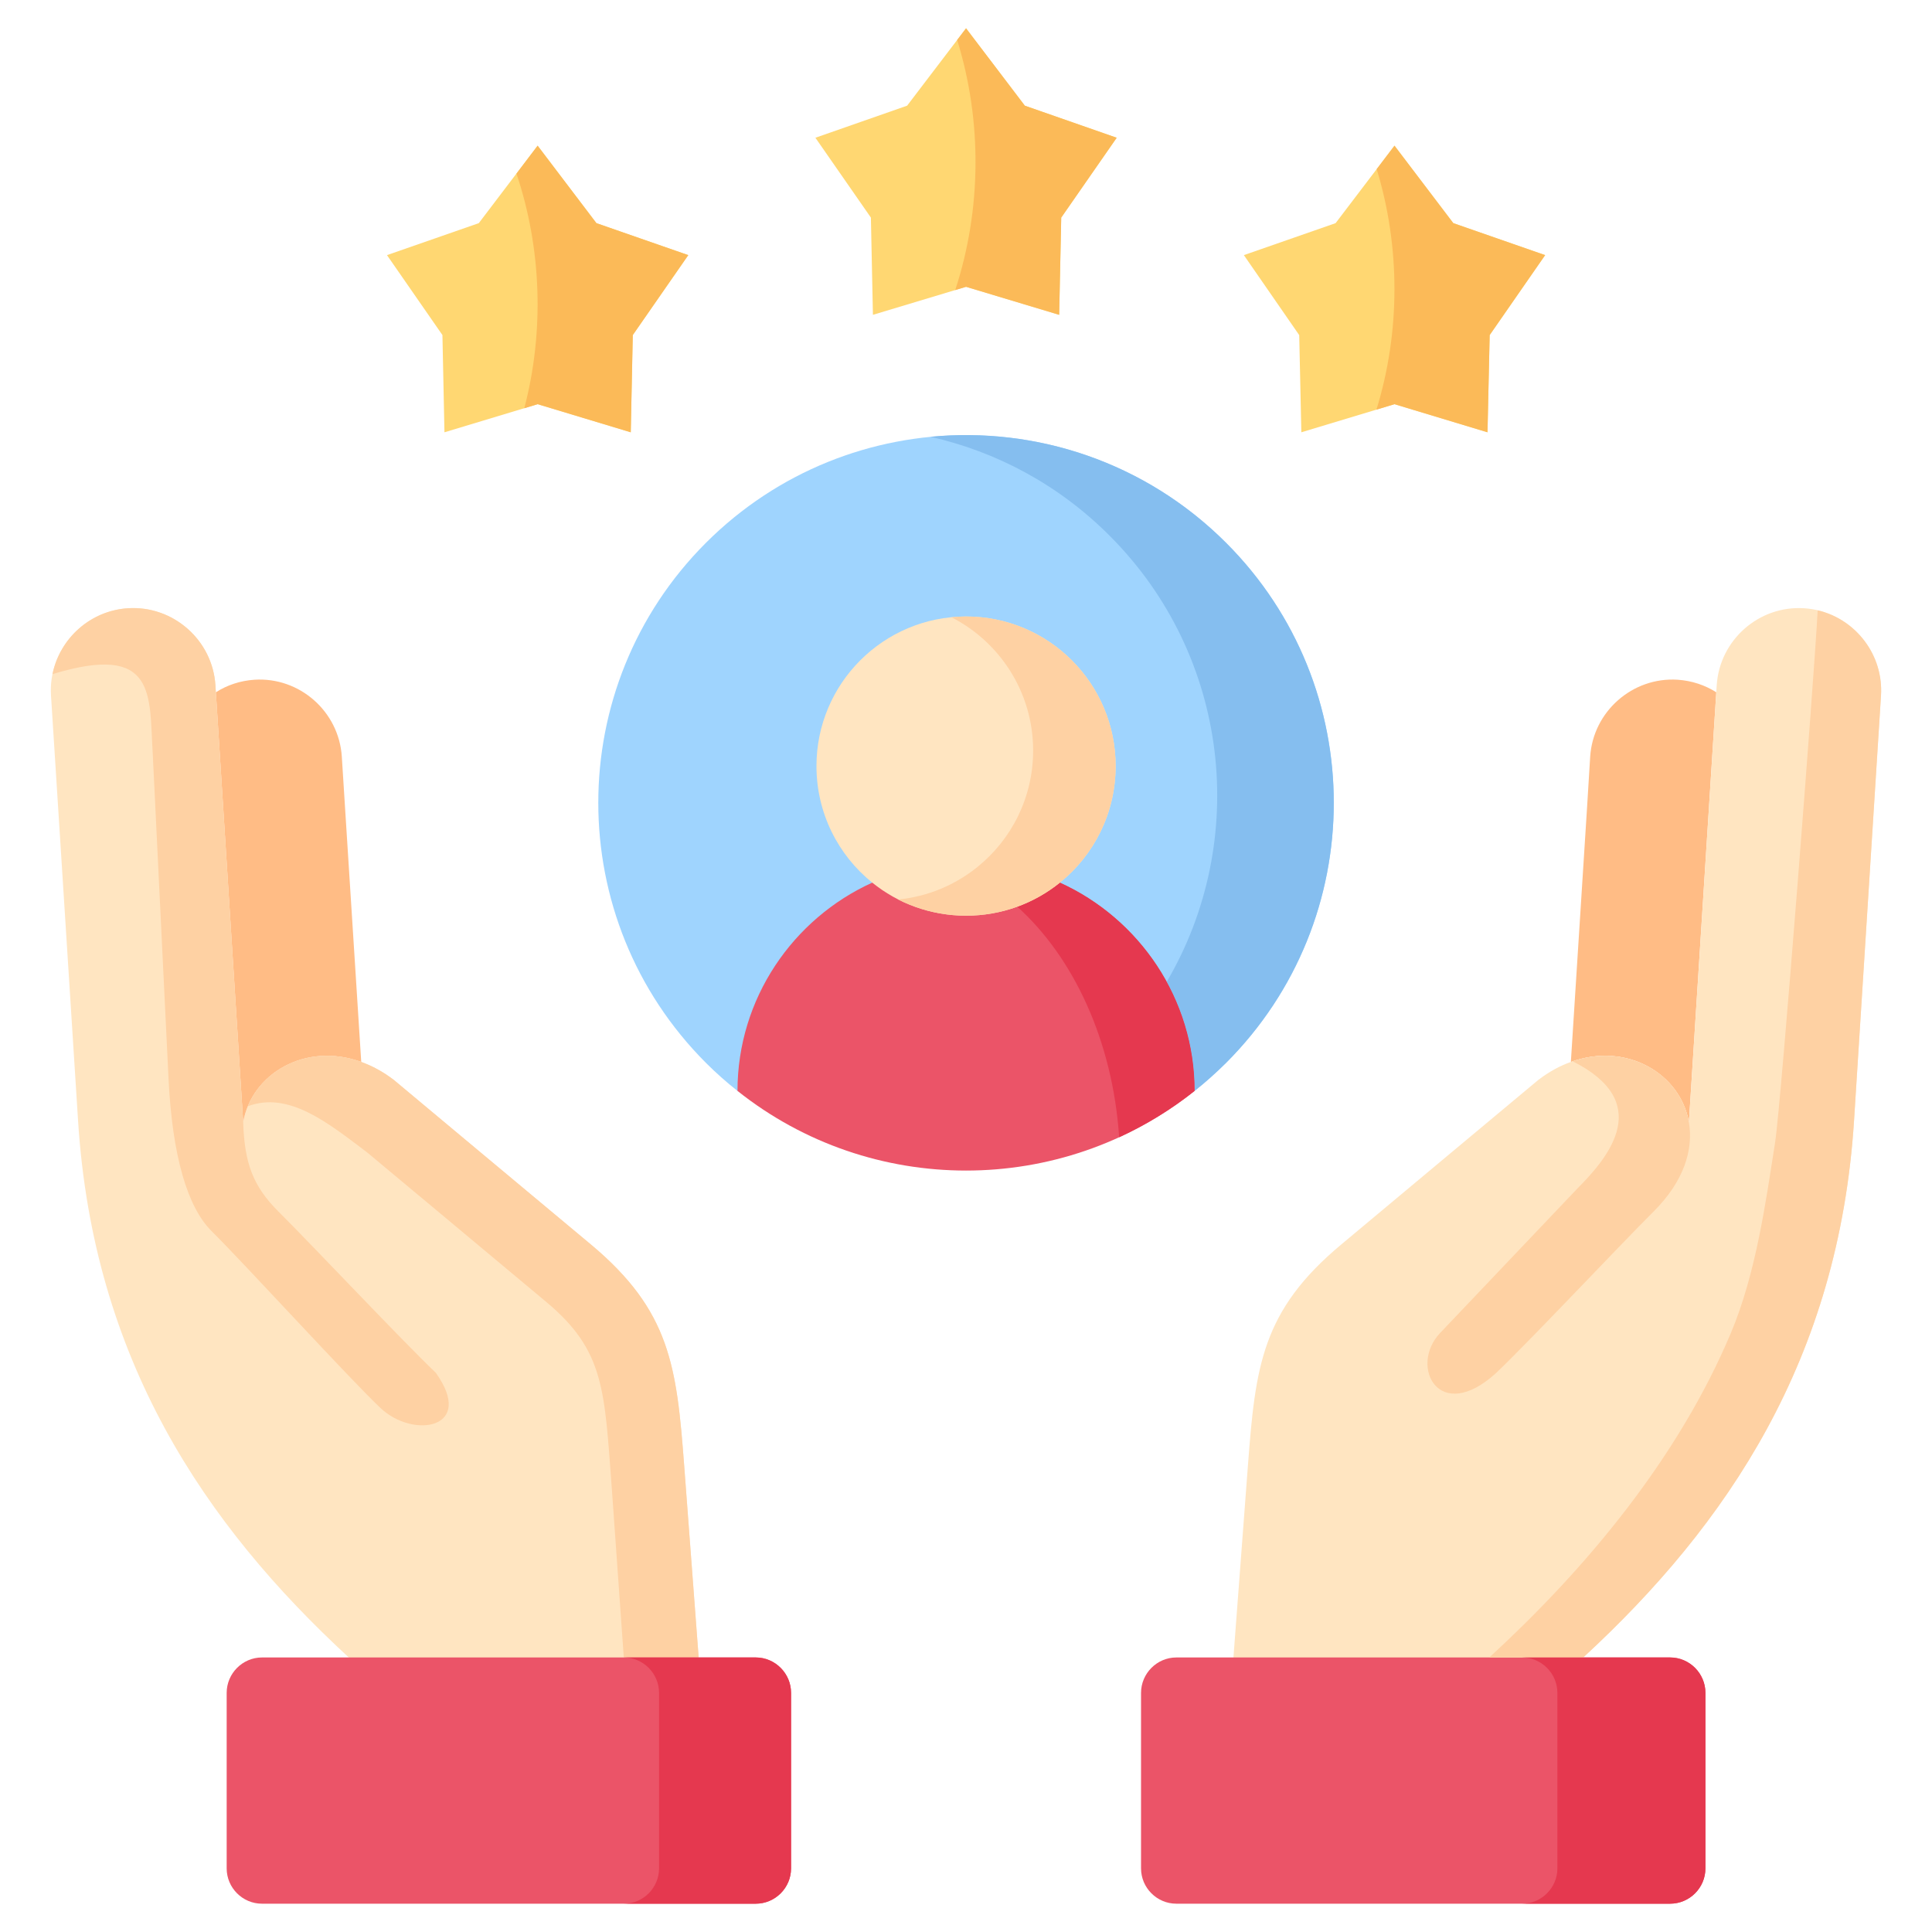 <svg width="40" height="40" viewBox="0 0 40 40" fill="none" xmlns="http://www.w3.org/2000/svg">
<mask id="mask0_105_214" style="mask-type:luminance" maskUnits="userSpaceOnUse" x="0" y="0" width="40" height="40">
<path d="M0 0H40V40H0V0Z" fill="white"/>
</mask>
<g mask="url(#mask0_105_214)">
<path fill-rule="evenodd" clip-rule="evenodd" d="M32.857 16.741L32.523 21.986C33.685 21.566 34.794 22.235 34.967 23.237L35.534 14.333C35.3 14.184 35.027 14.093 34.734 14.073C33.799 14.013 32.983 14.731 32.923 15.666L32.857 16.741Z" fill="#FFBC85"/>
<path fill-rule="evenodd" clip-rule="evenodd" d="M25.837 30.341L25.537 34.316L29.037 35.911L32.779 34.316C35.769 31.559 38.071 28.14 38.386 23.199L38.944 14.402C39.004 13.466 38.288 12.653 37.351 12.593C36.416 12.533 35.603 13.251 35.543 14.186L35.534 14.333L34.967 23.237C34.794 22.235 33.685 21.566 32.524 21.986C32.297 22.066 32.073 22.188 31.851 22.357L30.044 23.865L27.77 25.765C26.121 27.14 25.992 28.291 25.837 30.341Z" fill="#FFE5C1"/>
<path fill-rule="evenodd" clip-rule="evenodd" d="M12.233 25.765L9.958 23.866L8.152 22.357C7.93 22.188 7.703 22.066 7.479 21.986C6.317 21.566 5.206 22.235 5.035 23.237L4.468 14.333L4.46 14.186C4.4 13.251 3.584 12.533 2.649 12.593C1.714 12.653 0.996 13.466 1.056 14.402L1.616 23.199C1.929 28.14 4.231 31.559 7.221 34.316L10.625 35.273L14.465 34.316L14.165 30.341C14.01 28.291 13.879 27.14 12.233 25.765Z" fill="#FFE5C1"/>
<path fill-rule="evenodd" clip-rule="evenodd" d="M7.479 21.986L7.145 16.741L7.077 15.666C7.017 14.731 6.203 14.013 5.268 14.073C4.973 14.093 4.702 14.184 4.469 14.333L5.035 23.237C5.206 22.235 6.317 21.566 7.479 21.986Z" fill="#FFBC85"/>
<path fill-rule="evenodd" clip-rule="evenodd" d="M9.038 25.058L11.313 26.958C12.524 27.971 12.513 28.782 12.668 30.832L12.915 34.316H14.465L14.165 30.341C14.01 28.291 13.879 27.14 12.233 25.765L9.958 23.866L8.152 22.357C7.93 22.188 7.703 22.066 7.479 21.986C6.452 21.615 5.464 22.095 5.13 22.904C5.977 22.586 6.79 23.246 7.603 23.861L9.038 25.058Z" fill="#FED1A3"/>
<path fill-rule="evenodd" clip-rule="evenodd" d="M14.465 34.316H5.424C5.022 34.316 4.693 34.647 4.693 35.049V38.683C4.693 39.085 5.022 39.414 5.424 39.414H15.647C16.049 39.414 16.378 39.085 16.378 38.683V35.049C16.378 34.647 16.049 34.316 15.647 34.316H14.465Z" fill="#EB5468"/>
<path fill-rule="evenodd" clip-rule="evenodd" d="M24.355 34.316C23.953 34.316 23.624 34.647 23.624 35.049V38.683C23.624 39.085 23.953 39.414 24.355 39.414H34.578C34.981 39.414 35.309 39.085 35.309 38.683V35.049C35.309 34.647 34.981 34.316 34.578 34.316H25.537H24.355Z" fill="#EB5468"/>
<path fill-rule="evenodd" clip-rule="evenodd" d="M25.384 22.006C28.358 19.031 28.358 14.211 25.384 11.238C22.411 8.266 17.591 8.266 14.616 11.238C11.644 14.211 11.644 19.031 14.616 22.006C14.822 22.212 15.04 22.406 15.269 22.586H24.733C24.957 22.408 25.175 22.213 25.384 22.006Z" fill="#9FD4FE"/>
<path fill-rule="evenodd" clip-rule="evenodd" d="M21.943 18.274C21.141 17.219 19.515 17.197 18.059 18.274C16.418 19.018 15.269 20.675 15.269 22.586C18.033 24.785 21.969 24.785 24.733 22.586C24.733 20.675 23.584 19.018 21.943 18.274Z" fill="#EB5468"/>
<path fill-rule="evenodd" clip-rule="evenodd" d="M13.059 8.95L13.101 6.937L14.25 5.282L12.348 4.62L11.131 3.016L9.913 4.62L8.012 5.282L9.16 6.937L9.202 8.95L11.131 8.368L13.059 8.95Z" fill="#FFD772"/>
<path fill-rule="evenodd" clip-rule="evenodd" d="M18.031 4.505L18.073 6.518L20.001 5.938L21.929 6.518L21.971 4.505L23.12 2.852L21.218 2.188L20.001 0.586L18.781 2.188L16.882 2.852L18.031 4.505Z" fill="#FFD772"/>
<path fill-rule="evenodd" clip-rule="evenodd" d="M25.753 5.282L26.899 6.938L26.943 8.95L28.872 8.368L30.797 8.95L30.842 6.938L31.991 5.282L30.089 4.62L28.872 3.016L27.652 4.62L25.753 5.282Z" fill="#FFD772"/>
<path fill-rule="evenodd" clip-rule="evenodd" d="M5.035 23.237L4.46 14.186C4.4 13.251 3.584 12.533 2.649 12.593C1.867 12.642 1.236 13.222 1.087 13.957C3.258 13.295 3.087 14.402 3.162 15.599L3.489 22.326C3.567 23.945 3.884 24.992 4.377 25.485C5.137 26.242 7.192 28.5 7.876 29.15C8.561 29.799 9.849 29.579 9.023 28.422C8.338 27.771 6.523 25.84 5.764 25.083C5.239 24.558 5.062 24.085 5.035 23.237Z" fill="#FED1A3"/>
<path fill-rule="evenodd" clip-rule="evenodd" d="M13.645 35.049V38.683C13.645 39.085 13.317 39.414 12.915 39.414H15.647C16.049 39.414 16.378 39.085 16.378 38.683V35.049C16.378 34.647 16.049 34.316 15.647 34.316H12.915C13.317 34.316 13.645 34.647 13.645 35.049Z" fill="#E5384F"/>
<path fill-rule="evenodd" clip-rule="evenodd" d="M30.833 34.316H32.779C35.769 31.559 38.071 28.14 38.386 23.199L38.944 14.402C38.997 13.564 38.426 12.822 37.633 12.636C37.573 13.857 36.878 22.841 36.751 23.657C36.565 24.836 36.362 26.352 35.836 27.598C34.756 30.166 32.864 32.454 30.833 34.316Z" fill="#FED1A3"/>
<path fill-rule="evenodd" clip-rule="evenodd" d="M22.971 11.089C25.477 13.593 25.87 17.41 24.155 20.329C24.524 21 24.733 21.771 24.733 22.586C24.957 22.408 25.175 22.213 25.384 22.006C28.358 19.031 28.358 14.211 25.384 11.238C23.709 9.563 21.45 8.832 19.264 9.043C20.623 9.35 21.914 10.03 22.971 11.089Z" fill="#85BEEF"/>
<path fill-rule="evenodd" clip-rule="evenodd" d="M13.101 6.937L14.25 5.282L12.348 4.62L11.131 3.016L10.693 3.594C11.215 5.151 11.271 6.862 10.855 8.453L11.131 8.368L13.059 8.95L13.101 6.937Z" fill="#FBBA58"/>
<path fill-rule="evenodd" clip-rule="evenodd" d="M19.817 0.828C20.337 2.501 20.323 4.341 19.777 6.005L20.001 5.938L21.929 6.518L21.972 4.505L23.12 2.852L21.218 2.188L20.001 0.586L19.817 0.828Z" fill="#FBBA58"/>
<path fill-rule="evenodd" clip-rule="evenodd" d="M28.503 3.501C28.994 5.111 28.994 6.871 28.498 8.481L28.871 8.368L30.797 8.95L30.842 6.937L31.99 5.282L30.089 4.62L28.871 3.016L28.503 3.501Z" fill="#FBBA58"/>
<path fill-rule="evenodd" clip-rule="evenodd" d="M21.061 18.772C22.229 19.822 23.038 21.557 23.171 23.546C23.729 23.29 24.253 22.968 24.733 22.586C24.733 20.675 23.584 19.018 21.943 18.274C21.678 18.487 21.38 18.655 21.061 18.772Z" fill="#E5384F"/>
<path fill-rule="evenodd" clip-rule="evenodd" d="M21.943 18.274C22.647 17.707 23.098 16.837 23.098 15.861C23.098 14.151 21.712 12.764 20.001 12.764C18.291 12.764 16.904 14.151 16.904 15.861C16.904 16.837 17.355 17.707 18.059 18.274C18.59 18.703 19.266 18.958 20.001 18.958C20.736 18.958 21.412 18.703 21.943 18.274Z" fill="#FFE5C1"/>
<path fill-rule="evenodd" clip-rule="evenodd" d="M21.39 15.539C21.39 16.515 20.939 17.385 20.234 17.952C19.777 18.321 19.212 18.563 18.595 18.623C19.031 18.843 19.513 18.958 20.001 18.958C20.736 18.958 21.412 18.703 21.943 18.274C22.647 17.707 23.098 16.837 23.098 15.861C23.098 14.151 21.712 12.764 20.001 12.764C19.899 12.764 19.797 12.771 19.699 12.78C20.701 13.291 21.39 14.335 21.39 15.539Z" fill="#FED1A3"/>
<path fill-rule="evenodd" clip-rule="evenodd" d="M32.244 38.683C32.244 39.085 31.915 39.414 31.513 39.414H34.578C34.98 39.414 35.309 39.085 35.309 38.683V35.049C35.309 34.647 34.98 34.316 34.578 34.316H31.513C31.915 34.316 32.244 34.647 32.244 35.049V38.683Z" fill="#E5384F"/>
<path fill-rule="evenodd" clip-rule="evenodd" d="M32.657 24.608L29.816 27.598C29.165 28.282 29.791 29.511 30.98 28.422C31.664 27.771 33.479 25.84 34.236 25.083C34.87 24.452 35.063 23.792 34.967 23.237C34.957 23.177 34.943 23.117 34.925 23.059C34.665 22.168 33.639 21.606 32.561 21.973C34.23 22.812 33.339 23.926 32.657 24.608Z" fill="#FED1A3"/>
</g>
</svg>
